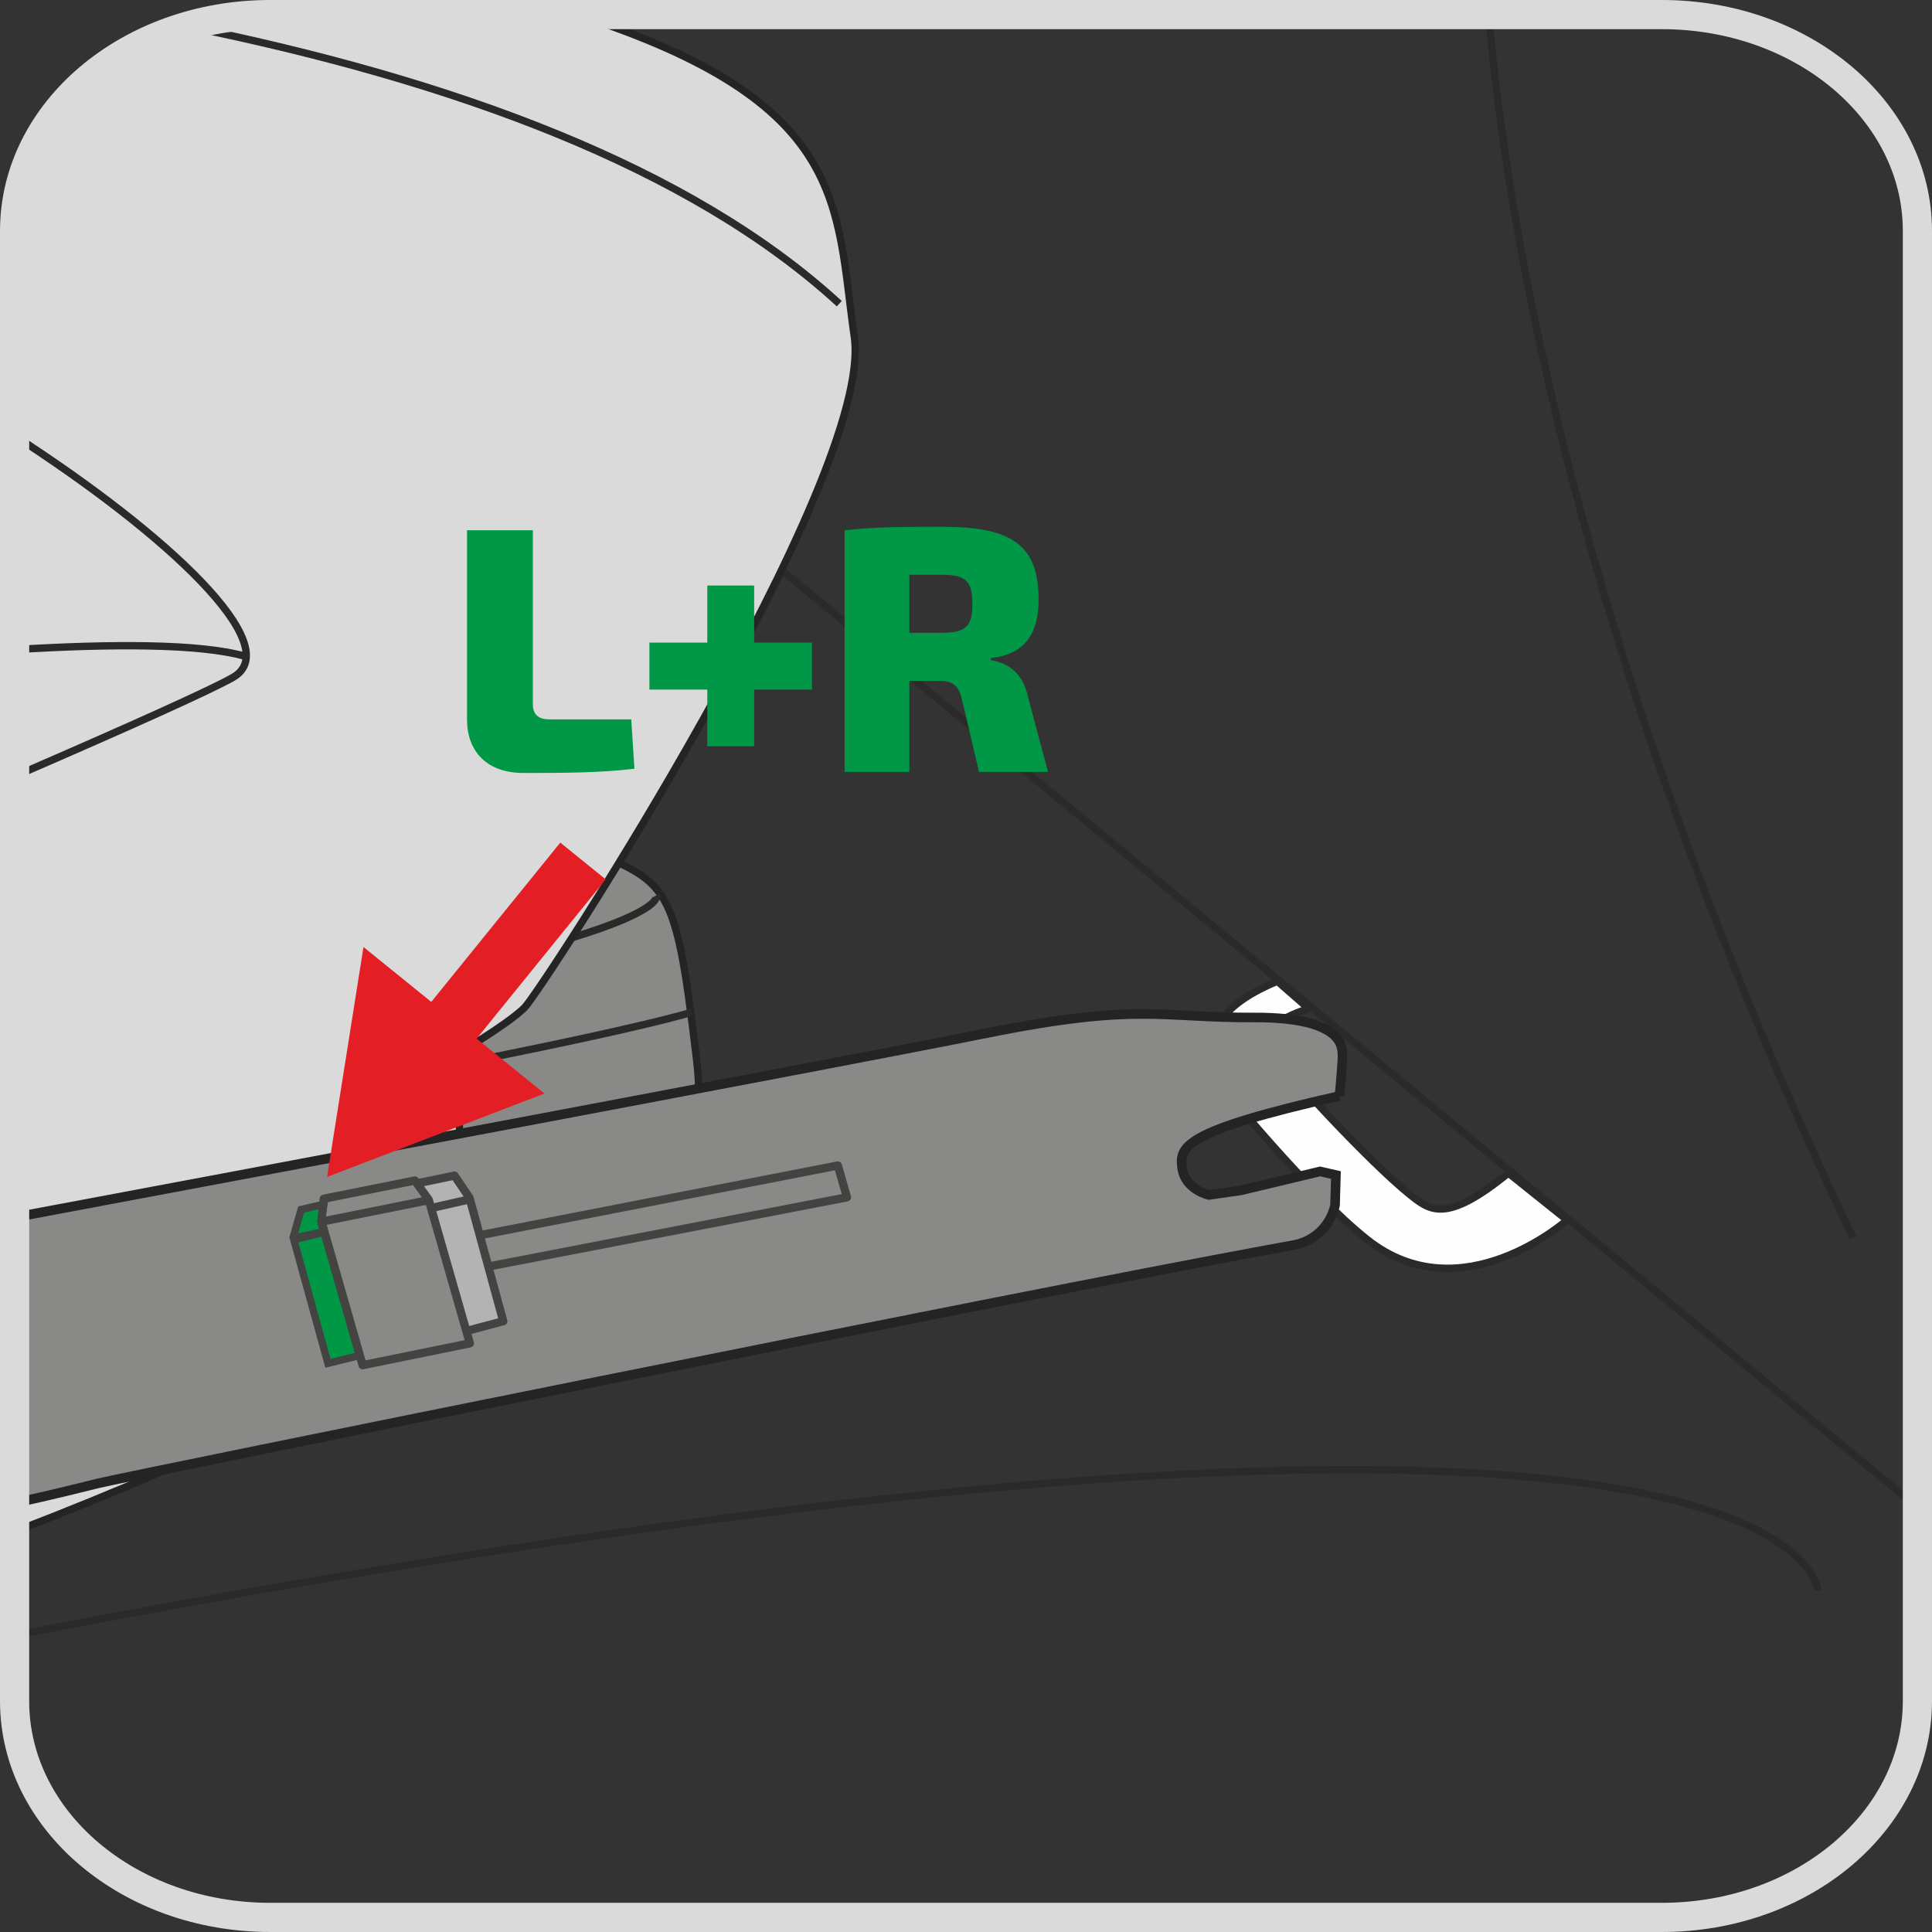 <?xml version="1.0" encoding="UTF-8"?>
<!DOCTYPE svg PUBLIC "-//W3C//DTD SVG 1.1//EN" "http://www.w3.org/Graphics/SVG/1.1/DTD/svg11.dtd">
<!-- Creator: CorelDRAW 2018 (64-Bit) -->
<svg xmlns="http://www.w3.org/2000/svg" xml:space="preserve" width="23.353mm" height="23.353mm" version="1.1" style="shape-rendering:geometricPrecision; text-rendering:geometricPrecision; image-rendering:optimizeQuality; fill-rule:evenodd; clip-rule:evenodd"
viewBox="0 0 1262.54 1262.54"
 xmlns:xlink="http://www.w3.org/1999/xlink">
 <rect x="0" y="0" width="1262.54" height="1262.54" fill="#333333" stroke="none"/>
 <defs>
  <style type="text/css">
   <![CDATA[
    .str5 {stroke:#434342;stroke-width:4.81;stroke-miterlimit:4}
    .str1 {stroke:#2B2A29;stroke-width:4.81;stroke-miterlimit:10}
    .str0 {stroke:#2B2A29;stroke-width:4.81;stroke-miterlimit:4}
    .str2 {stroke:#242424;stroke-width:4.81;stroke-miterlimit:4}
    .str3 {stroke:#242424;stroke-width:6.26;stroke-miterlimit:4}
    .str7 {stroke:#E31E25;stroke-width:38.15;stroke-miterlimit:4}
    .str6 {stroke:#DADADA;stroke-width:19.07;stroke-linecap:round;stroke-miterlimit:10}
    .str4 {stroke:#434342;stroke-width:5.4;stroke-linecap:round;stroke-linejoin:round;stroke-miterlimit:22.926}
    .fil5 {fill:none}
    .fil0 {fill:none;fill-rule:nonzero}
    .fil4 {fill:#B3B3B3}
    .fil1 {fill:#FEFEFE;fill-rule:nonzero}
    .fil3 {fill:#DADADA;fill-rule:nonzero}
    .fil2 {fill:#898988;fill-rule:nonzero}
    .fil7 {fill:#E31E25;fill-rule:nonzero}
    .fil6 {fill:#009847;fill-rule:nonzero}
   ]]>
  </style>
 </defs>
 <g id="Слой_x0020_1">
  <path class="fil0 str0" d="M972.81 9.54c11.83,137.16 58.51,421.4 238.06,799.27"/>
  <path class="fil0 str0" d="M1187.85 1039.08c0,0 -10.53,-195.35 -1178.33,29.52"/>
  <path class="fil1" d="M855.23 659.14c0,0 -35.82,10.24 -25.6,25.59 10.25,15.33 65.32,74.63 91.43,95.67 13.41,10.8 23.71,19.45 64.66,-13.81l38.37 30.71c0,0 -69.08,61.41 -130.5,12.8 -38.53,-30.52 -94.65,-99.78 -94.65,-99.78 0,0 -33.26,-40.93 35.82,-69.08l20.47 17.91z"/>
  <path class="fil0 str1" d="M855.23 659.14c0,0 -35.82,10.24 -25.6,25.59 10.25,15.33 65.32,74.63 91.43,95.67 13.41,10.8 23.71,19.45 64.66,-13.81l38.37 30.71c0,0 -69.08,61.41 -130.5,12.8 -38.53,-30.52 -94.65,-99.78 -94.65,-99.78 0,0 -33.26,-40.93 35.82,-69.08l20.47 17.91"/>
  <line class="fil0 str0" x1="1253" y1="984.89" x2="439.47" y2= "313.72" />
  <path class="fil2" d="M9.52 973.93l357.61 -72.82c0,0 103.01,-82.17 88.11,-208.46 -14.92,-126.3 -18.75,-113.95 -87.86,-144.93 -59.82,-26.82 -252.38,-45.08 -357.86,-37.62l0 463.84z"/>
  <path class="fil0 str2" d="M9.52 973.93l357.61 -72.82c0,0 103.01,-82.17 88.11,-208.46 -14.92,-126.3 -18.75,-113.95 -87.86,-144.93 -59.82,-26.82 -252.38,-45.08 -357.86,-37.62"/>
  <path class="fil0 str1" d="M9.52 749.05c165.87,-29.09 378.5,-68.97 442.65,-87.57"/>
  <path class="fil0 str1" d="M428.94 585.09c0,0 16.52,29.1 -343.64,86.26 -28.15,4.47 -53.29,8.41 -75.78,11.87"/>
  <path class="fil3" d="M107.65 960.84l205.33 -46.25 -16.13 -224.66c0,0 34.44,-20.14 45.83,-31.36 11.37,-11.21 228.83,-346.16 215.62,-438.34 -12.39,-86.51 -3.15,-153.36 -181.23,-210.7l-200.56 0c-92.22,0 -166.98,63.26 -166.98,141.29l0 0 0 850.05c33.29,-12.8 66.07,-26.13 98.13,-40.04z"/>
  <path class="fil0 str2" d="M107.65 960.84l205.33 -46.25 -16.13 -224.66c0,0 34.44,-20.14 45.83,-31.36 11.37,-11.21 228.83,-346.16 215.62,-438.34 -12.39,-86.51 -3.15,-153.36 -181.23,-210.7m-367.54 991.34c33.29,-12.8 66.07,-26.13 98.13,-40.04"/>
  <path class="fil0 str1" d="M9.52 507.34c76.83,-33.27 129.01,-56.79 142.79,-64.71 35.33,-20.28 -42.76,-93.35 -142.79,-157.88"/>
  <path class="fil0 str1" d="M122.2 17.18c173.73,35.27 328.74,91.69 426.25,181.27"/>
  <path class="fil0 str1" d="M9.52 424.51c62.99,-3.83 120.72,-4.03 150.27,4.27"/>
  <path class="fil2" d="M875.33 716.2c0,0 2.48,-25.4 1.89,-27.81 -0.59,-2.42 2.88,-23.78 -57.86,-23.47 -60.73,0.3 -74.82,-9.94 -175.54,10.41 -85.79,17.32 -510.31,96.96 -634.29,120.19l0 186.68c24.84,-5.36 45.07,-10.52 54.39,-12.8 22.37,-5.48 604.52,-123.26 763.58,-152.49 6.87,-1.26 12.93,-2.38 18.16,-3.34 13.41,-2.46 23.93,-12.76 26.79,-26.09l0.55 -19.61 -10.28 -2.36 -51.93 12.4 -20.81 2.97c0,0 -15.47,-3.41 -17.45,-17.45 -1.98,-14.06 0.35,-24.16 102.8,-47.24z"/>
  <path class="fil0 str3" d="M875.33 716.2c0,0 2.48,-25.4 1.89,-27.81 -0.59,-2.42 2.88,-23.78 -57.86,-23.47 -60.73,0.3 -74.82,-9.94 -175.54,10.41 -85.79,17.32 -510.31,96.96 -634.29,120.19m0 186.68c24.84,-5.36 45.07,-10.52 54.39,-12.8 22.37,-5.48 604.52,-123.26 763.58,-152.49 6.87,-1.26 12.93,-2.38 18.16,-3.34 13.41,-2.46 23.93,-12.76 26.79,-26.09l0.55 -19.61 -10.28 -2.36 -51.93 12.4 -20.81 2.97c0,0 -15.47,-3.41 -17.45,-17.45 -1.98,-14.06 0.35,-24.16 102.8,-47.24"/>
  <polyline class="fil0 str4" points="547.51,761.66 296.86,810.46 302.68,830.83 553.48,782.43 547.51,761.66 "/>
  <polygon class="fil4" points="317.22,828.39 328.43,863.7 308.78,867.23 303.75,868.25 293.87,833.85 288,813.31 281.28,790.02 272.54,772.81 297.87,768.05 308.25,784.62 311.84,806.1 "/>
  <line class="fil5 str4" x1="283.57" y1="789.05" x2="306.42" y2= "783.88" />
  <line class="fil5 str4" x1="209.5" y1="798.48" x2="279.62" y2= "784.39" />
  <polyline class="fil5 str4" points="305.66,869.57 328.88,863.4 306.84,782.84 297.02,768.25 272.58,773.31 "/>
  <polygon class="fil6" points="191.41,809.25 196.79,790.4 211.61,786.95 209.66,798.18 211.16,804.92 "/>
  <polyline class="fil0 str5" points="191.41,809.25 196.79,790.4 211.61,786.95 209.66,798.18 211.16,804.92 191.41,809.25 "/>
  <polygon class="fil6" points="211.76,805.36 192.02,810.15 214.3,890.92 234.8,885.84 "/>
  <polyline class="fil0 str5" points="211.76,805.36 192.02,810.15 214.3,890.92 234.8,885.84 211.76,805.36 "/>
  <polyline class="fil0 str4" points="211.61,783.37 210.05,798.11 236.98,892.12 307.05,877.85 280.14,783.96 271.06,771.45 211.61,783.37 "/>
  <path class="fil0 str6" d="M1253 1111.69c0,78.05 -74.74,141.31 -166.96,141.31l-909.54 0c-92.2,0 -166.96,-63.26 -166.96,-141.31l0 -960.85c0,-78.04 74.76,-141.31 166.96,-141.31l909.54 0c92.22,0 166.96,63.26 166.96,141.31l0 960.85z"/>
  <path class="fil6" d="M348.22 346.51l-43.01 0 0 123.78c0,20.63 12.78,34.84 36.85,34.84 24.46,0 50.08,0 72.53,-2.79l-2.08 -32.24 -53.52 0c-7.33,0 -10.77,-3.44 -10.77,-9.86l0 -113.73zm182.37 104.13l0 -30.69 -37.76 0 0 -37.3 -30.62 0 0 37.3 -37.82 0 0 30.69 37.82 0 0 37.04 30.62 0 0 -37.04 37.76 0zm154.28 53.78l-13.04 -48.72c-3.63,-18.1 -15.76,-22.9 -24.26,-24.26l0 -1.43c23.61,-2.47 31.14,-17.84 31.14,-38.21 0,-36.59 -18.75,-47.55 -62.93,-47.55 -29.97,0 -43.73,0.19 -63.84,2.27l0 157.91 42.3 0 0 -59.49 19.46 0c8.69,0 12.59,2.72 14.86,11.87l11.22 47.62 45.09 0zm-90.63 -90.89l0 -37.95 20.63 0c16.22,0 20.57,3.89 20.57,19.01 0,15.05 -4.35,18.94 -20.57,18.94l-20.63 0z"/>
  <line class="fil0 str7" x1="380.97" y1="562.64" x2="282.64" y2= "684.03" />
  <polygon class="fil7" points="237.53,618.86 213.73,769.13 355.78,714.62 "/>
 </g>
</svg>
